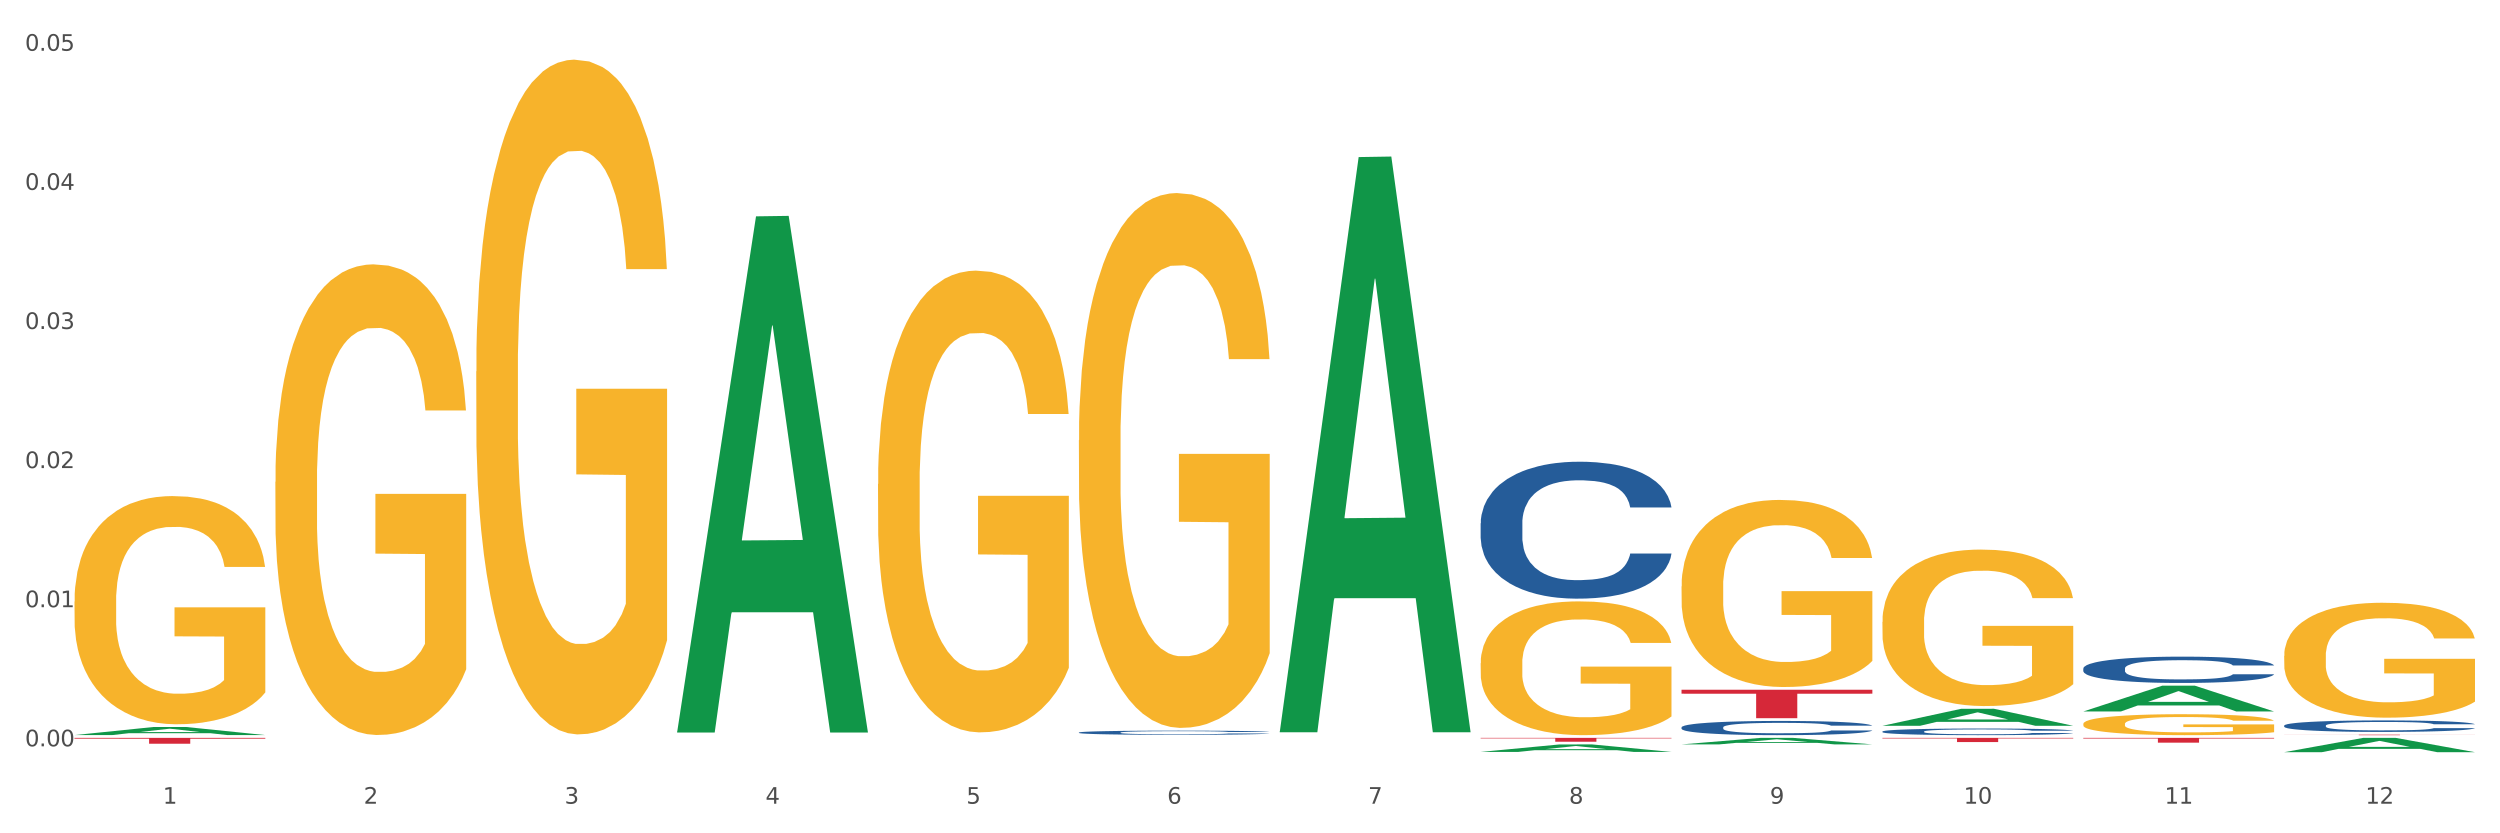 <?xml version="1.0" encoding="utf-8" standalone="no"?>
<!DOCTYPE svg PUBLIC "-//W3C//DTD SVG 1.1//EN"
  "http://www.w3.org/Graphics/SVG/1.1/DTD/svg11.dtd">
<svg xmlns:xlink="http://www.w3.org/1999/xlink" width="1080pt" height="360pt" viewBox="0 0 1080 360" xmlns="http://www.w3.org/2000/svg" version="1.1">
 <rect x="0" y="0" width="1080" height="360" fill="#333333" stroke="none"/>
 <defs>
  <style type="text/css">*{stroke-linejoin: round; stroke-linecap: butt}</style>
 </defs>
 <g id="figure_1">
  <g id="patch_1">
   <path d="M 0 360 
L 1080 360 
L 1080 0 
L 0 0 
z
" style="fill: #ffffff; stroke: #ffffff; stroke-linejoin: miter"/>
  </g>
  <g id="axes_1">
   <g id="matplotlib.axis_1">
    <g id="xtick_1">
     <g id="text_1">
      <!-- 1 -->
      <g style="fill: #4d4d4d" transform="translate(70.342 347.204) scale(0.096 -0.096)">
       <defs>
        <path id="DejaVuSans-31" d="M 794 531 
L 1825 531 
L 1825 4091 
L 703 3866 
L 703 4441 
L 1819 4666 
L 2450 4666 
L 2450 531 
L 3481 531 
L 3481 0 
L 794 0 
L 794 531 
z
" transform="scale(0.016)"/>
       </defs>
       <use xlink:href="#DejaVuSans-31"/>
      </g>
     </g>
    </g>
    <g id="xtick_2">
     <g id="text_2">
      <!-- 2 -->
      <g style="fill: #4d4d4d" transform="translate(157.122 347.204) scale(0.096 -0.096)">
       <defs>
        <path id="DejaVuSans-32" d="M 1228 531 
L 3431 531 
L 3431 0 
L 469 0 
L 469 531 
Q 828 903 1448 1529 
Q 2069 2156 2228 2338 
Q 2531 2678 2651 2914 
Q 2772 3150 2772 3378 
Q 2772 3750 2511 3984 
Q 2250 4219 1831 4219 
Q 1534 4219 1204 4116 
Q 875 4013 500 3803 
L 500 4441 
Q 881 4594 1212 4672 
Q 1544 4750 1819 4750 
Q 2544 4750 2975 4387 
Q 3406 4025 3406 3419 
Q 3406 3131 3298 2873 
Q 3191 2616 2906 2266 
Q 2828 2175 2409 1742 
Q 1991 1309 1228 531 
z
" transform="scale(0.016)"/>
       </defs>
       <use xlink:href="#DejaVuSans-32"/>
      </g>
     </g>
    </g>
    <g id="xtick_3">
     <g id="text_3">
      <!-- 3 -->
      <g style="fill: #4d4d4d" transform="translate(243.902 347.204) scale(0.096 -0.096)">
       <defs>
        <path id="DejaVuSans-33" d="M 2597 2516 
Q 3050 2419 3304 2112 
Q 3559 1806 3559 1356 
Q 3559 666 3084 287 
Q 2609 -91 1734 -91 
Q 1441 -91 1130 -33 
Q 819 25 488 141 
L 488 750 
Q 750 597 1062 519 
Q 1375 441 1716 441 
Q 2309 441 2620 675 
Q 2931 909 2931 1356 
Q 2931 1769 2642 2001 
Q 2353 2234 1838 2234 
L 1294 2234 
L 1294 2753 
L 1863 2753 
Q 2328 2753 2575 2939 
Q 2822 3125 2822 3475 
Q 2822 3834 2567 4026 
Q 2313 4219 1838 4219 
Q 1578 4219 1281 4162 
Q 984 4106 628 3988 
L 628 4550 
Q 988 4650 1302 4700 
Q 1616 4750 1894 4750 
Q 2613 4750 3031 4423 
Q 3450 4097 3450 3541 
Q 3450 3153 3228 2886 
Q 3006 2619 2597 2516 
z
" transform="scale(0.016)"/>
       </defs>
       <use xlink:href="#DejaVuSans-33"/>
      </g>
     </g>
    </g>
    <g id="xtick_4">
     <g id="text_4">
      <!-- 4 -->
      <g style="fill: #4d4d4d" transform="translate(330.683 347.204) scale(0.096 -0.096)">
       <defs>
        <path id="DejaVuSans-34" d="M 2419 4116 
L 825 1625 
L 2419 1625 
L 2419 4116 
z
M 2253 4666 
L 3047 4666 
L 3047 1625 
L 3713 1625 
L 3713 1100 
L 3047 1100 
L 3047 0 
L 2419 0 
L 2419 1100 
L 313 1100 
L 313 1709 
L 2253 4666 
z
" transform="scale(0.016)"/>
       </defs>
       <use xlink:href="#DejaVuSans-34"/>
      </g>
     </g>
    </g>
    <g id="xtick_5">
     <g id="text_5">
      <!-- 5 -->
      <g style="fill: #4d4d4d" transform="translate(417.463 347.204) scale(0.096 -0.096)">
       <defs>
        <path id="DejaVuSans-35" d="M 691 4666 
L 3169 4666 
L 3169 4134 
L 1269 4134 
L 1269 2991 
Q 1406 3038 1543 3061 
Q 1681 3084 1819 3084 
Q 2600 3084 3056 2656 
Q 3513 2228 3513 1497 
Q 3513 744 3044 326 
Q 2575 -91 1722 -91 
Q 1428 -91 1123 -41 
Q 819 9 494 109 
L 494 744 
Q 775 591 1075 516 
Q 1375 441 1709 441 
Q 2250 441 2565 725 
Q 2881 1009 2881 1497 
Q 2881 1984 2565 2268 
Q 2250 2553 1709 2553 
Q 1456 2553 1204 2497 
Q 953 2441 691 2322 
L 691 4666 
z
" transform="scale(0.016)"/>
       </defs>
       <use xlink:href="#DejaVuSans-35"/>
      </g>
     </g>
    </g>
    <g id="xtick_6">
     <g id="text_6">
      <!-- 6 -->
      <g style="fill: #4d4d4d" transform="translate(504.243 347.204) scale(0.096 -0.096)">
       <defs>
        <path id="DejaVuSans-36" d="M 2113 2584 
Q 1688 2584 1439 2293 
Q 1191 2003 1191 1497 
Q 1191 994 1439 701 
Q 1688 409 2113 409 
Q 2538 409 2786 701 
Q 3034 994 3034 1497 
Q 3034 2003 2786 2293 
Q 2538 2584 2113 2584 
z
M 3366 4563 
L 3366 3988 
Q 3128 4100 2886 4159 
Q 2644 4219 2406 4219 
Q 1781 4219 1451 3797 
Q 1122 3375 1075 2522 
Q 1259 2794 1537 2939 
Q 1816 3084 2150 3084 
Q 2853 3084 3261 2657 
Q 3669 2231 3669 1497 
Q 3669 778 3244 343 
Q 2819 -91 2113 -91 
Q 1303 -91 875 529 
Q 447 1150 447 2328 
Q 447 3434 972 4092 
Q 1497 4750 2381 4750 
Q 2619 4750 2861 4703 
Q 3103 4656 3366 4563 
z
" transform="scale(0.016)"/>
       </defs>
       <use xlink:href="#DejaVuSans-36"/>
      </g>
     </g>
    </g>
    <g id="xtick_7">
     <g id="text_7">
      <!-- 7 -->
      <g style="fill: #4d4d4d" transform="translate(591.024 347.204) scale(0.096 -0.096)">
       <defs>
        <path id="DejaVuSans-37" d="M 525 4666 
L 3525 4666 
L 3525 4397 
L 1831 0 
L 1172 0 
L 2766 4134 
L 525 4134 
L 525 4666 
z
" transform="scale(0.016)"/>
       </defs>
       <use xlink:href="#DejaVuSans-37"/>
      </g>
     </g>
    </g>
    <g id="xtick_8">
     <g id="text_8">
      <!-- 8 -->
      <g style="fill: #4d4d4d" transform="translate(677.804 347.204) scale(0.096 -0.096)">
       <defs>
        <path id="DejaVuSans-38" d="M 2034 2216 
Q 1584 2216 1326 1975 
Q 1069 1734 1069 1313 
Q 1069 891 1326 650 
Q 1584 409 2034 409 
Q 2484 409 2743 651 
Q 3003 894 3003 1313 
Q 3003 1734 2745 1975 
Q 2488 2216 2034 2216 
z
M 1403 2484 
Q 997 2584 770 2862 
Q 544 3141 544 3541 
Q 544 4100 942 4425 
Q 1341 4750 2034 4750 
Q 2731 4750 3128 4425 
Q 3525 4100 3525 3541 
Q 3525 3141 3298 2862 
Q 3072 2584 2669 2484 
Q 3125 2378 3379 2068 
Q 3634 1759 3634 1313 
Q 3634 634 3220 271 
Q 2806 -91 2034 -91 
Q 1263 -91 848 271 
Q 434 634 434 1313 
Q 434 1759 690 2068 
Q 947 2378 1403 2484 
z
M 1172 3481 
Q 1172 3119 1398 2916 
Q 1625 2713 2034 2713 
Q 2441 2713 2670 2916 
Q 2900 3119 2900 3481 
Q 2900 3844 2670 4047 
Q 2441 4250 2034 4250 
Q 1625 4250 1398 4047 
Q 1172 3844 1172 3481 
z
" transform="scale(0.016)"/>
       </defs>
       <use xlink:href="#DejaVuSans-38"/>
      </g>
     </g>
    </g>
    <g id="xtick_9">
     <g id="text_9">
      <!-- 9 -->
      <g style="fill: #4d4d4d" transform="translate(764.584 347.204) scale(0.096 -0.096)">
       <defs>
        <path id="DejaVuSans-39" d="M 703 97 
L 703 672 
Q 941 559 1184 500 
Q 1428 441 1663 441 
Q 2288 441 2617 861 
Q 2947 1281 2994 2138 
Q 2813 1869 2534 1725 
Q 2256 1581 1919 1581 
Q 1219 1581 811 2004 
Q 403 2428 403 3163 
Q 403 3881 828 4315 
Q 1253 4750 1959 4750 
Q 2769 4750 3195 4129 
Q 3622 3509 3622 2328 
Q 3622 1225 3098 567 
Q 2575 -91 1691 -91 
Q 1453 -91 1209 -44 
Q 966 3 703 97 
z
M 1959 2075 
Q 2384 2075 2632 2365 
Q 2881 2656 2881 3163 
Q 2881 3666 2632 3958 
Q 2384 4250 1959 4250 
Q 1534 4250 1286 3958 
Q 1038 3666 1038 3163 
Q 1038 2656 1286 2365 
Q 1534 2075 1959 2075 
z
" transform="scale(0.016)"/>
       </defs>
       <use xlink:href="#DejaVuSans-39"/>
      </g>
     </g>
    </g>
    <g id="xtick_10">
     <g id="text_10">
      <!-- 10 -->
      <g style="fill: #4d4d4d" transform="translate(848.311 347.204) scale(0.096 -0.096)">
       <defs>
        <path id="DejaVuSans-30" d="M 2034 4250 
Q 1547 4250 1301 3770 
Q 1056 3291 1056 2328 
Q 1056 1369 1301 889 
Q 1547 409 2034 409 
Q 2525 409 2770 889 
Q 3016 1369 3016 2328 
Q 3016 3291 2770 3770 
Q 2525 4250 2034 4250 
z
M 2034 4750 
Q 2819 4750 3233 4129 
Q 3647 3509 3647 2328 
Q 3647 1150 3233 529 
Q 2819 -91 2034 -91 
Q 1250 -91 836 529 
Q 422 1150 422 2328 
Q 422 3509 836 4129 
Q 1250 4750 2034 4750 
z
" transform="scale(0.016)"/>
       </defs>
       <use xlink:href="#DejaVuSans-31"/>
       <use xlink:href="#DejaVuSans-30" transform="translate(63.623 0)"/>
      </g>
     </g>
    </g>
    <g id="xtick_11">
     <g id="text_11">
      <!-- 11 -->
      <g style="fill: #4d4d4d" transform="translate(935.091 347.204) scale(0.096 -0.096)">
       <use xlink:href="#DejaVuSans-31"/>
       <use xlink:href="#DejaVuSans-31" transform="translate(63.623 0)"/>
      </g>
     </g>
    </g>
    <g id="xtick_12">
     <g id="text_12">
      <!-- 12 -->
      <g style="fill: #4d4d4d" transform="translate(1021.871 347.204) scale(0.096 -0.096)">
       <use xlink:href="#DejaVuSans-31"/>
       <use xlink:href="#DejaVuSans-32" transform="translate(63.623 0)"/>
      </g>
     </g>
    </g>
    <g id="xtick_13"/>
    <g id="xtick_14"/>
    <g id="xtick_15"/>
    <g id="xtick_16"/>
    <g id="xtick_17"/>
    <g id="xtick_18"/>
    <g id="xtick_19"/>
    <g id="xtick_20"/>
    <g id="xtick_21"/>
    <g id="xtick_22"/>
    <g id="xtick_23"/>
   </g>
   <g id="matplotlib.axis_2">
    <g id="ytick_1">
     <g id="text_13">
      <!-- 0.00 -->
      <g style="fill: #4d4d4d" transform="translate(10.8 322.412) scale(0.096 -0.096)">
       <defs>
        <path id="DejaVuSans-2e" d="M 684 794 
L 1344 794 
L 1344 0 
L 684 0 
L 684 794 
z
" transform="scale(0.016)"/>
       </defs>
       <use xlink:href="#DejaVuSans-30"/>
       <use xlink:href="#DejaVuSans-2e" transform="translate(63.623 0)"/>
       <use xlink:href="#DejaVuSans-30" transform="translate(95.41 0)"/>
       <use xlink:href="#DejaVuSans-30" transform="translate(159.033 0)"/>
      </g>
     </g>
    </g>
    <g id="ytick_2">
     <g id="text_14">
      <!-- 0.01 -->
      <g style="fill: #4d4d4d" transform="translate(10.8 262.315) scale(0.096 -0.096)">
       <use xlink:href="#DejaVuSans-30"/>
       <use xlink:href="#DejaVuSans-2e" transform="translate(63.623 0)"/>
       <use xlink:href="#DejaVuSans-30" transform="translate(95.41 0)"/>
       <use xlink:href="#DejaVuSans-31" transform="translate(159.033 0)"/>
      </g>
     </g>
    </g>
    <g id="ytick_3">
     <g id="text_15">
      <!-- 0.02 -->
      <g style="fill: #4d4d4d" transform="translate(10.8 202.218) scale(0.096 -0.096)">
       <use xlink:href="#DejaVuSans-30"/>
       <use xlink:href="#DejaVuSans-2e" transform="translate(63.623 0)"/>
       <use xlink:href="#DejaVuSans-30" transform="translate(95.41 0)"/>
       <use xlink:href="#DejaVuSans-32" transform="translate(159.033 0)"/>
      </g>
     </g>
    </g>
    <g id="ytick_4">
     <g id="text_16">
      <!-- 0.03 -->
      <g style="fill: #4d4d4d" transform="translate(10.8 142.121) scale(0.096 -0.096)">
       <use xlink:href="#DejaVuSans-30"/>
       <use xlink:href="#DejaVuSans-2e" transform="translate(63.623 0)"/>
       <use xlink:href="#DejaVuSans-30" transform="translate(95.41 0)"/>
       <use xlink:href="#DejaVuSans-33" transform="translate(159.033 0)"/>
      </g>
     </g>
    </g>
    <g id="ytick_5">
     <g id="text_17">
      <!-- 0.04 -->
      <g style="fill: #4d4d4d" transform="translate(10.8 82.024) scale(0.096 -0.096)">
       <use xlink:href="#DejaVuSans-30"/>
       <use xlink:href="#DejaVuSans-2e" transform="translate(63.623 0)"/>
       <use xlink:href="#DejaVuSans-30" transform="translate(95.41 0)"/>
       <use xlink:href="#DejaVuSans-34" transform="translate(159.033 0)"/>
      </g>
     </g>
    </g>
    <g id="ytick_6">
     <g id="text_18">
      <!-- 0.05 -->
      <g style="fill: #4d4d4d" transform="translate(10.8 21.927) scale(0.096 -0.096)">
       <use xlink:href="#DejaVuSans-30"/>
       <use xlink:href="#DejaVuSans-2e" transform="translate(63.623 0)"/>
       <use xlink:href="#DejaVuSans-30" transform="translate(95.41 0)"/>
       <use xlink:href="#DejaVuSans-35" transform="translate(159.033 0)"/>
      </g>
     </g>
    </g>
    <g id="ytick_7"/>
    <g id="ytick_8"/>
    <g id="ytick_9"/>
    <g id="ytick_10"/>
    <g id="ytick_11"/>
   </g>
   <g id="PolyCollection_1">
    <path d="M 32.175 317.551 
L 32.26 317.548 
L 66.256 314.066 
L 80.365 314.062 
L 114.616 317.558 
L 98.298 317.558 
L 90.904 316.744 
L 55.803 316.744 
L 55.548 316.757 
L 48.408 317.558 
L 32.175 317.558 
L 32.175 317.551 
L 60.222 316.258 
L 86.484 316.255 
L 73.481 314.807 
L 73.311 314.801 
L 73.141 314.811 
L 60.137 316.255 
L 60.222 316.258 
L 32.175 317.551 
z
" clip-path="url(#p7ea028e351)" style="fill: #109648"/>
    <path d="M 813.198 318.765 
L 895.639 318.765 
L 895.639 319.017 
L 863.21 319.019 
L 863.21 320.58 
L 845.432 320.58 
L 845.432 319.019 
L 813.198 319.017 
L 813.198 318.767 
L 813.198 318.765 
z
" clip-path="url(#p7ea028e351)" style="fill: #d62839"/>
    <path d="M 726.418 297.968 
L 808.859 297.968 
L 808.859 299.678 
L 776.429 299.689 
L 776.429 310.274 
L 758.652 310.274 
L 758.652 299.689 
L 726.418 299.678 
L 726.418 297.979 
L 726.418 297.968 
z
" clip-path="url(#p7ea028e351)" style="fill: #d62839"/>
    <path d="M 639.637 318.765 
L 722.079 318.765 
L 722.079 318.995 
L 689.649 318.997 
L 689.649 320.422 
L 671.872 320.422 
L 671.872 318.997 
L 639.637 318.995 
L 639.637 318.767 
L 639.637 318.765 
z
" clip-path="url(#p7ea028e351)" style="fill: #d62839"/>
    <path d="M 32.175 318.765 
L 114.616 318.765 
L 114.616 319.117 
L 82.187 319.119 
L 82.187 321.297 
L 64.409 321.297 
L 64.409 319.119 
L 32.175 319.117 
L 32.175 318.767 
L 32.175 318.765 
z
" clip-path="url(#p7ea028e351)" style="fill: #d62839"/>
    <path d="M 118.955 208.151 
L 119.053 207.966 
L 119.053 201.281 
L 119.247 195.524 
L 120.221 181.597 
L 121.681 170.084 
L 122.751 163.956 
L 123.822 158.942 
L 125.087 153.928 
L 126.645 148.729 
L 129.467 141.115 
L 131.219 137.216 
L 133.361 133.13 
L 137.254 127.188 
L 140.077 123.846 
L 142.997 121.06 
L 147.766 117.718 
L 150.881 116.232 
L 154.19 115.118 
L 158.181 114.375 
L 161.198 114.189 
L 167.817 114.746 
L 173.462 116.418 
L 176.187 117.718 
L 179.691 119.946 
L 181.541 121.431 
L 184.558 124.403 
L 187.673 128.302 
L 189.814 131.645 
L 193.026 137.958 
L 195.459 144.272 
L 197.698 152.071 
L 198.866 157.456 
L 199.742 162.47 
L 200.521 168.227 
L 201.299 177.326 
L 183.779 177.326 
L 183.098 170.827 
L 182.027 164.699 
L 180.47 158.756 
L 179.107 155.042 
L 176.771 150.4 
L 174.63 147.429 
L 172.391 145.201 
L 169.666 143.344 
L 167.525 142.415 
L 164.507 141.672 
L 158.57 141.858 
L 154.579 143.344 
L 151.854 145.201 
L 150.102 146.872 
L 148.545 148.729 
L 146.793 151.328 
L 144.749 155.228 
L 143.289 158.756 
L 141.829 163.213 
L 140.661 167.67 
L 139.59 172.869 
L 138.714 178.44 
L 138.033 184.197 
L 137.449 191.253 
L 136.962 202.952 
L 136.962 228.392 
L 137.157 234.149 
L 137.643 241.762 
L 138.227 247.519 
L 139.201 254.39 
L 140.077 259.032 
L 141.731 265.717 
L 143.581 271.288 
L 145.041 274.816 
L 146.501 277.787 
L 149.031 281.873 
L 151.854 285.215 
L 154.287 287.258 
L 157.597 289.115 
L 159.835 289.857 
L 161.782 290.229 
L 166.551 290.229 
L 169.958 289.672 
L 173.754 288.372 
L 176.674 286.701 
L 179.107 284.658 
L 181.833 281.315 
L 183.585 278.159 
L 183.585 239.348 
L 162.171 239.163 
L 162.171 213.351 
L 201.397 213.351 
L 201.397 289.115 
L 199.742 293.014 
L 197.893 296.543 
L 195.946 299.699 
L 193.026 303.599 
L 189.522 307.313 
L 186.407 309.913 
L 183.098 312.141 
L 179.205 314.184 
L 174.143 316.041 
L 171.029 316.783 
L 167.135 317.34 
L 162.561 317.526 
L 158.57 317.155 
L 154.677 316.226 
L 150.589 314.555 
L 146.598 312.141 
L 143.581 309.727 
L 140.563 306.756 
L 137.351 302.856 
L 134.821 299.142 
L 132.874 295.8 
L 130.733 291.529 
L 128.397 285.958 
L 126.645 280.944 
L 125.087 275.745 
L 123.433 269.06 
L 122.265 263.303 
L 121.097 256.061 
L 120.415 250.676 
L 119.637 242.319 
L 119.053 230.621 
L 118.955 208.151 
z
" clip-path="url(#p7ea028e351)" style="fill: #f7b32b"/>
    <path d="M 466.077 316.445 
L 466.174 316.444 
L 466.174 316.398 
L 466.466 316.335 
L 467.538 316.219 
L 468.903 316.132 
L 471.241 316.029 
L 472.508 315.987 
L 474.165 315.939 
L 477.576 315.861 
L 481.474 315.795 
L 484.202 315.759 
L 486.248 315.736 
L 490.829 315.694 
L 493.46 315.676 
L 496.188 315.661 
L 498.527 315.651 
L 502.425 315.64 
L 505.543 315.635 
L 509.149 315.633 
L 512.17 315.635 
L 516.165 315.641 
L 522.012 315.661 
L 524.253 315.673 
L 527.274 315.693 
L 530.393 315.719 
L 532.926 315.745 
L 535.85 315.783 
L 538.871 315.833 
L 541.794 315.896 
L 543.84 315.953 
L 545.497 316.015 
L 546.959 316.089 
L 548.031 316.17 
L 548.518 316.237 
L 530.685 316.237 
L 530.198 316.176 
L 529.223 316.11 
L 528.249 316.066 
L 527.177 316.029 
L 525.52 315.988 
L 524.058 315.962 
L 521.622 315.93 
L 519.381 315.911 
L 517.529 315.899 
L 515.288 315.889 
L 510.513 315.879 
L 507.102 315.879 
L 504.959 315.883 
L 502.327 315.891 
L 500.086 315.902 
L 497.455 315.922 
L 495.409 315.944 
L 493.362 315.972 
L 492.193 315.991 
L 490.439 316.028 
L 489.269 316.058 
L 487.71 316.109 
L 486.833 316.145 
L 485.274 316.239 
L 484.592 316.308 
L 484.3 316.356 
L 484.105 316.409 
L 484.105 316.667 
L 484.689 316.782 
L 485.177 316.832 
L 485.956 316.888 
L 487.418 316.961 
L 489.562 317.032 
L 491.803 317.083 
L 493.655 317.114 
L 495.409 317.137 
L 497.163 317.155 
L 499.307 317.172 
L 501.061 317.182 
L 503.692 317.192 
L 506.81 317.197 
L 509.246 317.197 
L 514.216 317.188 
L 516.457 317.18 
L 518.601 317.169 
L 520.94 317.15 
L 522.792 317.131 
L 523.864 317.116 
L 525.618 317.084 
L 526.982 317.051 
L 528.151 317.013 
L 528.931 316.98 
L 529.808 316.931 
L 530.49 316.875 
L 530.685 316.845 
L 548.518 316.845 
L 548.128 316.904 
L 547.446 316.962 
L 546.082 317.04 
L 545.01 317.084 
L 543.353 317.139 
L 541.599 317.185 
L 539.163 317.236 
L 536.922 317.274 
L 534.583 317.307 
L 532.049 317.337 
L 527.469 317.378 
L 525.813 317.39 
L 522.304 317.41 
L 519.576 317.421 
L 515.58 317.433 
L 511.488 317.439 
L 507.2 317.441 
L 503.399 317.438 
L 499.209 317.428 
L 496.578 317.418 
L 493.655 317.403 
L 490.244 317.38 
L 487.028 317.352 
L 484.007 317.319 
L 481.181 317.281 
L 478.55 317.238 
L 475.139 317.167 
L 472.606 317.098 
L 470.754 317.033 
L 469.487 316.979 
L 468.221 316.909 
L 467.538 316.862 
L 466.466 316.746 
L 466.077 316.639 
L 466.077 316.445 
z
" clip-path="url(#p7ea028e351)" style="fill: #255c99"/>
    <path d="M 639.637 226.042 
L 639.735 225.988 
L 639.735 224.475 
L 640.027 222.422 
L 641.099 218.64 
L 642.463 215.777 
L 644.802 212.427 
L 646.069 211.022 
L 647.726 209.455 
L 651.136 206.916 
L 655.034 204.754 
L 657.763 203.566 
L 659.809 202.809 
L 664.389 201.458 
L 667.02 200.864 
L 669.749 200.378 
L 672.088 200.054 
L 675.986 199.675 
L 679.104 199.513 
L 682.71 199.459 
L 685.73 199.513 
L 689.726 199.729 
L 695.573 200.378 
L 697.814 200.756 
L 700.835 201.404 
L 703.953 202.269 
L 706.487 203.133 
L 709.41 204.376 
L 712.431 205.997 
L 715.355 208.05 
L 717.401 209.941 
L 719.058 211.94 
L 720.519 214.372 
L 721.591 217.019 
L 722.079 219.235 
L 704.246 219.235 
L 703.758 217.235 
L 702.784 215.074 
L 701.809 213.615 
L 700.737 212.427 
L 699.081 211.076 
L 697.619 210.211 
L 695.183 209.185 
L 692.942 208.536 
L 691.09 208.158 
L 688.849 207.834 
L 684.074 207.51 
L 680.663 207.51 
L 678.519 207.618 
L 675.888 207.888 
L 673.647 208.266 
L 671.016 208.915 
L 668.969 209.617 
L 666.923 210.536 
L 665.754 211.184 
L 663.999 212.373 
L 662.83 213.345 
L 661.271 215.02 
L 660.394 216.209 
L 658.835 219.289 
L 658.153 221.558 
L 657.86 223.125 
L 657.665 224.854 
L 657.665 233.282 
L 658.25 237.065 
L 658.737 238.686 
L 659.517 240.523 
L 660.979 242.9 
L 663.122 245.223 
L 665.364 246.898 
L 667.215 247.925 
L 668.969 248.681 
L 670.723 249.276 
L 672.867 249.816 
L 674.621 250.14 
L 677.252 250.464 
L 680.371 250.626 
L 682.807 250.626 
L 687.777 250.356 
L 690.018 250.086 
L 692.162 249.708 
L 694.501 249.113 
L 696.352 248.465 
L 697.424 247.979 
L 699.178 246.952 
L 700.543 245.872 
L 701.712 244.629 
L 702.492 243.548 
L 703.369 241.927 
L 704.051 240.09 
L 704.246 239.118 
L 722.079 239.118 
L 721.689 241.063 
L 721.007 242.954 
L 719.642 245.493 
L 718.571 246.952 
L 716.914 248.735 
L 715.16 250.248 
L 712.724 251.923 
L 710.482 253.166 
L 708.144 254.246 
L 705.61 255.219 
L 701.03 256.57 
L 699.373 256.948 
L 695.865 257.596 
L 693.136 257.974 
L 689.141 258.353 
L 685.048 258.569 
L 680.761 258.623 
L 676.96 258.515 
L 672.77 258.191 
L 670.139 257.866 
L 667.215 257.38 
L 663.805 256.624 
L 660.589 255.705 
L 657.568 254.625 
L 654.742 253.382 
L 652.111 251.977 
L 648.7 249.654 
L 646.166 247.384 
L 644.315 245.277 
L 643.048 243.494 
L 641.781 241.225 
L 641.099 239.658 
L 640.027 235.876 
L 639.637 232.364 
L 639.637 226.042 
z
" clip-path="url(#p7ea028e351)" style="fill: #255c99"/>
    <path d="M 726.418 314.208 
L 726.515 314.202 
L 726.515 314.045 
L 726.807 313.832 
L 727.879 313.439 
L 729.244 313.141 
L 731.582 312.793 
L 732.849 312.647 
L 734.506 312.485 
L 737.917 312.221 
L 741.815 311.996 
L 744.543 311.873 
L 746.589 311.794 
L 751.17 311.654 
L 753.801 311.592 
L 756.529 311.541 
L 758.868 311.508 
L 762.766 311.469 
L 765.884 311.452 
L 769.49 311.446 
L 772.511 311.452 
L 776.506 311.474 
L 782.353 311.541 
L 784.594 311.581 
L 787.615 311.648 
L 790.734 311.738 
L 793.267 311.828 
L 796.191 311.957 
L 799.212 312.125 
L 802.135 312.339 
L 804.181 312.535 
L 805.838 312.743 
L 807.3 312.995 
L 808.372 313.27 
L 808.859 313.501 
L 791.026 313.501 
L 790.539 313.293 
L 789.564 313.068 
L 788.59 312.917 
L 787.518 312.793 
L 785.861 312.653 
L 784.399 312.563 
L 781.963 312.457 
L 779.722 312.389 
L 777.87 312.35 
L 775.629 312.316 
L 770.854 312.282 
L 767.443 312.282 
L 765.3 312.294 
L 762.668 312.322 
L 760.427 312.361 
L 757.796 312.428 
L 755.75 312.501 
L 753.703 312.597 
L 752.534 312.664 
L 750.78 312.788 
L 749.61 312.889 
L 748.051 313.063 
L 747.174 313.186 
L 745.615 313.506 
L 744.933 313.742 
L 744.641 313.905 
L 744.446 314.084 
L 744.446 314.96 
L 745.03 315.353 
L 745.518 315.522 
L 746.297 315.712 
L 747.759 315.959 
L 749.903 316.201 
L 752.144 316.375 
L 753.996 316.481 
L 755.75 316.56 
L 757.504 316.622 
L 759.648 316.678 
L 761.402 316.712 
L 764.033 316.745 
L 767.151 316.762 
L 769.587 316.762 
L 774.557 316.734 
L 776.798 316.706 
L 778.942 316.667 
L 781.281 316.605 
L 783.133 316.538 
L 784.205 316.487 
L 785.959 316.38 
L 787.323 316.268 
L 788.492 316.139 
L 789.272 316.027 
L 790.149 315.858 
L 790.831 315.668 
L 791.026 315.566 
L 808.859 315.566 
L 808.469 315.769 
L 807.787 315.965 
L 806.423 316.229 
L 805.351 316.38 
L 803.694 316.566 
L 801.94 316.723 
L 799.504 316.897 
L 797.263 317.026 
L 794.924 317.138 
L 792.39 317.239 
L 787.81 317.38 
L 786.154 317.419 
L 782.645 317.486 
L 779.917 317.526 
L 775.921 317.565 
L 771.829 317.587 
L 767.541 317.593 
L 763.74 317.582 
L 759.55 317.548 
L 756.919 317.514 
L 753.996 317.464 
L 750.585 317.385 
L 747.369 317.29 
L 744.348 317.178 
L 741.522 317.048 
L 738.891 316.903 
L 735.48 316.661 
L 732.947 316.425 
L 731.095 316.206 
L 729.828 316.021 
L 728.562 315.785 
L 727.879 315.623 
L 726.807 315.23 
L 726.418 314.865 
L 726.418 314.208 
z
" clip-path="url(#p7ea028e351)" style="fill: #255c99"/>
    <path d="M 813.198 316.012 
L 813.295 316.01 
L 813.295 315.936 
L 813.588 315.837 
L 814.66 315.653 
L 816.024 315.514 
L 818.363 315.352 
L 819.63 315.284 
L 821.286 315.208 
L 824.697 315.084 
L 828.595 314.98 
L 831.323 314.922 
L 833.37 314.885 
L 837.95 314.82 
L 840.581 314.791 
L 843.31 314.767 
L 845.648 314.751 
L 849.546 314.733 
L 852.665 314.725 
L 856.27 314.723 
L 859.291 314.725 
L 863.286 314.736 
L 869.133 314.767 
L 871.375 314.786 
L 874.396 314.817 
L 877.514 314.859 
L 880.048 314.901 
L 882.971 314.961 
L 885.992 315.04 
L 888.915 315.139 
L 890.962 315.231 
L 892.618 315.328 
L 894.08 315.446 
L 895.152 315.575 
L 895.639 315.682 
L 877.806 315.682 
L 877.319 315.585 
L 876.345 315.48 
L 875.37 315.409 
L 874.298 315.352 
L 872.642 315.286 
L 871.18 315.244 
L 868.744 315.194 
L 866.502 315.163 
L 864.651 315.145 
L 862.409 315.129 
L 857.634 315.113 
L 854.224 315.113 
L 852.08 315.118 
L 849.449 315.132 
L 847.207 315.15 
L 844.576 315.181 
L 842.53 315.215 
L 840.484 315.26 
L 839.314 315.291 
L 837.56 315.349 
L 836.391 315.396 
L 834.832 315.478 
L 833.955 315.535 
L 832.395 315.685 
L 831.713 315.795 
L 831.421 315.871 
L 831.226 315.955 
L 831.226 316.364 
L 831.811 316.547 
L 832.298 316.626 
L 833.077 316.715 
L 834.539 316.83 
L 836.683 316.943 
L 838.924 317.024 
L 840.776 317.074 
L 842.53 317.111 
L 844.284 317.14 
L 846.428 317.166 
L 848.182 317.181 
L 850.813 317.197 
L 853.931 317.205 
L 856.368 317.205 
L 861.338 317.192 
L 863.579 317.179 
L 865.723 317.16 
L 868.061 317.132 
L 869.913 317.1 
L 870.985 317.077 
L 872.739 317.027 
L 874.103 316.974 
L 875.273 316.914 
L 876.052 316.862 
L 876.929 316.783 
L 877.611 316.694 
L 877.806 316.647 
L 895.639 316.647 
L 895.25 316.741 
L 894.567 316.833 
L 893.203 316.956 
L 892.131 317.027 
L 890.475 317.113 
L 888.72 317.187 
L 886.284 317.268 
L 884.043 317.328 
L 881.704 317.381 
L 879.171 317.428 
L 874.59 317.493 
L 872.934 317.512 
L 869.426 317.543 
L 866.697 317.562 
L 862.702 317.58 
L 858.609 317.59 
L 854.321 317.593 
L 850.521 317.588 
L 846.33 317.572 
L 843.699 317.556 
L 840.776 317.533 
L 837.365 317.496 
L 834.149 317.451 
L 831.129 317.399 
L 828.303 317.339 
L 825.671 317.271 
L 822.261 317.158 
L 819.727 317.048 
L 817.876 316.946 
L 816.609 316.859 
L 815.342 316.749 
L 814.66 316.673 
L 813.588 316.489 
L 813.198 316.319 
L 813.198 316.012 
z
" clip-path="url(#p7ea028e351)" style="fill: #255c99"/>
    <path d="M 899.978 288.776 
L 900.076 288.766 
L 900.076 288.475 
L 900.368 288.08 
L 901.44 287.353 
L 902.804 286.803 
L 905.143 286.159 
L 906.41 285.889 
L 908.067 285.588 
L 911.477 285.099 
L 915.375 284.684 
L 918.104 284.456 
L 920.15 284.31 
L 924.73 284.05 
L 927.361 283.936 
L 930.09 283.843 
L 932.429 283.78 
L 936.327 283.708 
L 939.445 283.677 
L 943.051 283.666 
L 946.071 283.677 
L 950.067 283.718 
L 955.914 283.843 
L 958.155 283.915 
L 961.176 284.04 
L 964.294 284.206 
L 966.828 284.372 
L 969.751 284.611 
L 972.772 284.923 
L 975.696 285.318 
L 977.742 285.681 
L 979.399 286.065 
L 980.86 286.533 
L 981.932 287.042 
L 982.42 287.468 
L 964.587 287.468 
L 964.099 287.083 
L 963.125 286.668 
L 962.15 286.387 
L 961.078 286.159 
L 959.422 285.899 
L 957.96 285.733 
L 955.524 285.536 
L 953.283 285.411 
L 951.431 285.338 
L 949.19 285.276 
L 944.415 285.214 
L 941.004 285.214 
L 938.86 285.235 
L 936.229 285.286 
L 933.988 285.359 
L 931.357 285.484 
L 929.31 285.619 
L 927.264 285.795 
L 926.095 285.92 
L 924.34 286.149 
L 923.171 286.335 
L 921.612 286.657 
L 920.735 286.886 
L 919.176 287.478 
L 918.494 287.914 
L 918.201 288.215 
L 918.006 288.548 
L 918.006 290.168 
L 918.591 290.895 
L 919.078 291.207 
L 919.858 291.56 
L 921.32 292.017 
L 923.463 292.463 
L 925.705 292.785 
L 927.556 292.983 
L 929.31 293.128 
L 931.064 293.242 
L 933.208 293.346 
L 934.962 293.409 
L 937.593 293.471 
L 940.712 293.502 
L 943.148 293.502 
L 948.118 293.45 
L 950.359 293.398 
L 952.503 293.325 
L 954.842 293.211 
L 956.693 293.087 
L 957.765 292.993 
L 959.519 292.796 
L 960.884 292.588 
L 962.053 292.349 
L 962.833 292.141 
L 963.71 291.83 
L 964.392 291.477 
L 964.587 291.29 
L 982.42 291.29 
L 982.03 291.664 
L 981.348 292.027 
L 979.983 292.515 
L 978.912 292.796 
L 977.255 293.138 
L 975.501 293.429 
L 973.065 293.751 
L 970.823 293.99 
L 968.485 294.198 
L 965.951 294.385 
L 961.371 294.644 
L 959.714 294.717 
L 956.206 294.842 
L 953.477 294.915 
L 949.482 294.987 
L 945.389 295.029 
L 941.102 295.039 
L 937.301 295.018 
L 933.111 294.956 
L 930.48 294.894 
L 927.556 294.8 
L 924.146 294.655 
L 920.93 294.478 
L 917.909 294.271 
L 915.083 294.032 
L 912.452 293.762 
L 909.041 293.315 
L 906.507 292.879 
L 904.656 292.474 
L 903.389 292.131 
L 902.122 291.695 
L 901.44 291.394 
L 900.368 290.667 
L 899.978 289.991 
L 899.978 288.776 
z
" clip-path="url(#p7ea028e351)" style="fill: #255c99"/>
    <path d="M 986.759 313.451 
L 986.856 313.447 
L 986.856 313.319 
L 987.148 313.147 
L 988.22 312.829 
L 989.585 312.588 
L 991.923 312.306 
L 993.19 312.188 
L 994.847 312.056 
L 998.258 311.843 
L 1002.156 311.661 
L 1004.884 311.561 
L 1006.93 311.497 
L 1011.511 311.384 
L 1014.142 311.334 
L 1016.87 311.293 
L 1019.209 311.265 
L 1023.107 311.234 
L 1026.225 311.22 
L 1029.831 311.215 
L 1032.852 311.22 
L 1036.847 311.238 
L 1042.694 311.293 
L 1044.935 311.325 
L 1047.956 311.379 
L 1051.075 311.452 
L 1053.608 311.524 
L 1056.532 311.629 
L 1059.553 311.765 
L 1062.476 311.938 
L 1064.522 312.097 
L 1066.179 312.265 
L 1067.641 312.47 
L 1068.713 312.692 
L 1069.2 312.879 
L 1051.367 312.879 
L 1050.88 312.711 
L 1049.905 312.529 
L 1048.931 312.406 
L 1047.859 312.306 
L 1046.202 312.192 
L 1044.74 312.12 
L 1042.304 312.033 
L 1040.063 311.979 
L 1038.211 311.947 
L 1035.97 311.92 
L 1031.195 311.893 
L 1027.784 311.893 
L 1025.641 311.902 
L 1023.009 311.924 
L 1020.768 311.956 
L 1018.137 312.011 
L 1016.091 312.07 
L 1014.044 312.147 
L 1012.875 312.202 
L 1011.121 312.302 
L 1009.951 312.383 
L 1008.392 312.524 
L 1007.515 312.624 
L 1005.956 312.883 
L 1005.274 313.074 
L 1004.982 313.206 
L 1004.787 313.351 
L 1004.787 314.06 
L 1005.371 314.378 
L 1005.859 314.515 
L 1006.638 314.669 
L 1008.1 314.869 
L 1010.244 315.064 
L 1012.485 315.205 
L 1014.337 315.292 
L 1016.091 315.355 
L 1017.845 315.405 
L 1019.989 315.451 
L 1021.743 315.478 
L 1024.374 315.505 
L 1027.492 315.519 
L 1029.928 315.519 
L 1034.898 315.496 
L 1037.139 315.473 
L 1039.283 315.442 
L 1041.622 315.392 
L 1043.474 315.337 
L 1044.546 315.296 
L 1046.3 315.21 
L 1047.664 315.119 
L 1048.833 315.014 
L 1049.613 314.924 
L 1050.49 314.787 
L 1051.172 314.633 
L 1051.367 314.551 
L 1069.2 314.551 
L 1068.81 314.715 
L 1068.128 314.874 
L 1066.764 315.087 
L 1065.692 315.21 
L 1064.035 315.36 
L 1062.281 315.487 
L 1059.845 315.628 
L 1057.604 315.732 
L 1055.265 315.823 
L 1052.731 315.905 
L 1048.151 316.019 
L 1046.495 316.051 
L 1042.986 316.105 
L 1040.258 316.137 
L 1036.262 316.169 
L 1032.17 316.187 
L 1027.882 316.191 
L 1024.081 316.182 
L 1019.891 316.155 
L 1017.26 316.128 
L 1014.337 316.087 
L 1010.926 316.023 
L 1007.71 315.946 
L 1004.689 315.855 
L 1001.863 315.751 
L 999.232 315.633 
L 995.821 315.437 
L 993.288 315.246 
L 991.436 315.069 
L 990.169 314.919 
L 988.903 314.728 
L 988.22 314.596 
L 987.148 314.278 
L 986.759 313.983 
L 986.759 313.451 
z
" clip-path="url(#p7ea028e351)" style="fill: #255c99"/>
    <path d="M 986.759 283.331 
L 986.856 283.286 
L 986.856 281.653 
L 987.051 280.248 
L 988.024 276.846 
L 989.484 274.034 
L 990.555 272.538 
L 991.625 271.313 
L 992.891 270.089 
L 994.448 268.819 
L 997.271 266.96 
L 999.023 266.007 
L 1001.164 265.009 
L 1005.057 263.558 
L 1007.88 262.742 
L 1010.8 262.062 
L 1015.569 261.245 
L 1018.684 260.882 
L 1021.993 260.61 
L 1025.984 260.429 
L 1029.001 260.384 
L 1035.62 260.52 
L 1041.265 260.928 
L 1043.991 261.245 
L 1047.495 261.789 
L 1049.344 262.152 
L 1052.361 262.878 
L 1055.476 263.83 
L 1057.617 264.647 
L 1060.829 266.189 
L 1063.263 267.731 
L 1065.501 269.635 
L 1066.669 270.95 
L 1067.545 272.175 
L 1068.324 273.581 
L 1069.103 275.803 
L 1051.583 275.803 
L 1050.901 274.216 
L 1049.831 272.719 
L 1048.273 271.268 
L 1046.911 270.361 
L 1044.575 269.227 
L 1042.433 268.502 
L 1040.195 267.957 
L 1037.469 267.504 
L 1035.328 267.277 
L 1032.311 267.096 
L 1026.373 267.141 
L 1022.383 267.504 
L 1019.657 267.957 
L 1017.905 268.365 
L 1016.348 268.819 
L 1014.596 269.454 
L 1012.552 270.406 
L 1011.092 271.268 
L 1009.632 272.356 
L 1008.464 273.445 
L 1007.393 274.715 
L 1006.517 276.075 
L 1005.836 277.481 
L 1005.252 279.204 
L 1004.765 282.062 
L 1004.765 288.275 
L 1004.96 289.681 
L 1005.447 291.54 
L 1006.031 292.946 
L 1007.004 294.624 
L 1007.88 295.758 
L 1009.535 297.39 
L 1011.384 298.751 
L 1012.844 299.613 
L 1014.304 300.338 
L 1016.835 301.336 
L 1019.657 302.152 
L 1022.091 302.651 
L 1025.4 303.105 
L 1027.639 303.286 
L 1029.585 303.377 
L 1034.355 303.377 
L 1037.761 303.241 
L 1041.557 302.923 
L 1044.477 302.515 
L 1046.911 302.016 
L 1049.636 301.2 
L 1051.388 300.429 
L 1051.388 290.95 
L 1029.975 290.905 
L 1029.975 284.601 
L 1069.2 284.601 
L 1069.2 303.105 
L 1067.545 304.057 
L 1065.696 304.919 
L 1063.749 305.69 
L 1060.829 306.642 
L 1057.325 307.549 
L 1054.211 308.184 
L 1050.901 308.728 
L 1047.008 309.227 
L 1041.947 309.681 
L 1038.832 309.862 
L 1034.939 309.998 
L 1030.364 310.043 
L 1026.373 309.953 
L 1022.48 309.726 
L 1018.392 309.318 
L 1014.401 308.728 
L 1011.384 308.139 
L 1008.367 307.413 
L 1005.155 306.461 
L 1002.624 305.554 
L 1000.677 304.737 
L 998.536 303.694 
L 996.2 302.334 
L 994.448 301.109 
L 992.891 299.839 
L 991.236 298.207 
L 990.068 296.801 
L 988.9 295.032 
L 988.219 293.717 
L 987.44 291.676 
L 986.856 288.819 
L 986.759 283.331 
z
" clip-path="url(#p7ea028e351)" style="fill: #f7b32b"/>
    <path d="M 899.978 312.723 
L 900.076 312.715 
L 900.076 312.417 
L 900.27 312.161 
L 901.244 311.541 
L 902.704 311.028 
L 903.774 310.755 
L 904.845 310.532 
L 906.11 310.309 
L 907.668 310.077 
L 910.49 309.738 
L 912.242 309.564 
L 914.384 309.382 
L 918.277 309.118 
L 921.1 308.969 
L 924.02 308.845 
L 928.789 308.696 
L 931.904 308.63 
L 935.213 308.58 
L 939.204 308.547 
L 942.221 308.539 
L 948.84 308.564 
L 954.485 308.638 
L 957.21 308.696 
L 960.714 308.795 
L 962.564 308.862 
L 965.581 308.994 
L 968.696 309.167 
L 970.837 309.316 
L 974.049 309.597 
L 976.482 309.879 
L 978.721 310.226 
L 979.889 310.466 
L 980.765 310.689 
L 981.544 310.945 
L 982.322 311.35 
L 964.802 311.35 
L 964.121 311.061 
L 963.05 310.788 
L 961.493 310.523 
L 960.13 310.358 
L 957.794 310.151 
L 955.653 310.019 
L 953.414 309.92 
L 950.689 309.837 
L 948.548 309.796 
L 945.53 309.763 
L 939.593 309.771 
L 935.602 309.837 
L 932.877 309.92 
L 931.125 309.994 
L 929.568 310.077 
L 927.816 310.193 
L 925.772 310.366 
L 924.312 310.523 
L 922.852 310.722 
L 921.684 310.92 
L 920.613 311.152 
L 919.737 311.4 
L 919.056 311.656 
L 918.472 311.97 
L 917.985 312.491 
L 917.985 313.624 
L 918.18 313.88 
L 918.666 314.219 
L 919.25 314.476 
L 920.224 314.782 
L 921.1 314.988 
L 922.754 315.286 
L 924.604 315.534 
L 926.064 315.691 
L 927.524 315.824 
L 930.054 316.005 
L 932.877 316.154 
L 935.31 316.245 
L 938.62 316.328 
L 940.858 316.361 
L 942.805 316.378 
L 947.574 316.378 
L 950.981 316.353 
L 954.777 316.295 
L 957.697 316.22 
L 960.13 316.129 
L 962.856 315.981 
L 964.608 315.84 
L 964.608 314.112 
L 943.194 314.104 
L 943.194 312.954 
L 982.42 312.954 
L 982.42 316.328 
L 980.765 316.502 
L 978.916 316.659 
L 976.969 316.799 
L 974.049 316.973 
L 970.545 317.138 
L 967.43 317.254 
L 964.121 317.353 
L 960.228 317.444 
L 955.166 317.527 
L 952.052 317.56 
L 948.158 317.585 
L 943.584 317.593 
L 939.593 317.576 
L 935.7 317.535 
L 931.612 317.461 
L 927.621 317.353 
L 924.604 317.246 
L 921.586 317.113 
L 918.374 316.94 
L 915.844 316.774 
L 913.897 316.626 
L 911.756 316.435 
L 909.42 316.187 
L 907.668 315.964 
L 906.11 315.733 
L 904.456 315.435 
L 903.288 315.179 
L 902.12 314.856 
L 901.438 314.616 
L 900.66 314.244 
L 900.076 313.723 
L 899.978 312.723 
z
" clip-path="url(#p7ea028e351)" style="fill: #f7b32b"/>
    <path d="M 813.198 268.651 
L 813.295 268.589 
L 813.295 266.366 
L 813.49 264.453 
L 814.463 259.822 
L 815.923 255.994 
L 816.994 253.957 
L 818.065 252.29 
L 819.33 250.623 
L 820.887 248.894 
L 823.71 246.363 
L 825.462 245.067 
L 827.603 243.708 
L 831.497 241.733 
L 834.319 240.622 
L 837.239 239.695 
L 842.009 238.584 
L 845.123 238.09 
L 848.433 237.72 
L 852.423 237.473 
L 855.441 237.411 
L 862.059 237.596 
L 867.705 238.152 
L 870.43 238.584 
L 873.934 239.325 
L 875.783 239.819 
L 878.801 240.807 
L 881.915 242.103 
L 884.057 243.215 
L 887.269 245.314 
L 889.702 247.413 
L 891.941 250.006 
L 893.109 251.796 
L 893.985 253.463 
L 894.763 255.377 
L 895.542 258.402 
L 878.022 258.402 
L 877.341 256.241 
L 876.27 254.204 
L 874.713 252.228 
L 873.35 250.994 
L 871.014 249.45 
L 868.873 248.462 
L 866.634 247.721 
L 863.909 247.104 
L 861.767 246.795 
L 858.75 246.548 
L 852.813 246.61 
L 848.822 247.104 
L 846.097 247.721 
L 844.345 248.277 
L 842.787 248.894 
L 841.035 249.759 
L 838.991 251.055 
L 837.531 252.228 
L 836.071 253.71 
L 834.903 255.192 
L 833.833 256.92 
L 832.957 258.773 
L 832.275 260.686 
L 831.691 263.033 
L 831.205 266.922 
L 831.205 275.38 
L 831.399 277.294 
L 831.886 279.825 
L 832.47 281.739 
L 833.443 284.024 
L 834.319 285.567 
L 835.974 287.79 
L 837.823 289.642 
L 839.283 290.815 
L 840.743 291.803 
L 843.274 293.161 
L 846.097 294.272 
L 848.53 294.951 
L 851.839 295.569 
L 854.078 295.816 
L 856.025 295.939 
L 860.794 295.939 
L 864.201 295.754 
L 867.997 295.322 
L 870.917 294.766 
L 873.35 294.087 
L 876.075 292.976 
L 877.827 291.926 
L 877.827 279.023 
L 856.414 278.961 
L 856.414 270.379 
L 895.639 270.379 
L 895.639 295.569 
L 893.985 296.865 
L 892.135 298.038 
L 890.189 299.088 
L 887.269 300.384 
L 883.765 301.619 
L 880.65 302.483 
L 877.341 303.224 
L 873.447 303.903 
L 868.386 304.521 
L 865.271 304.768 
L 861.378 304.953 
L 856.803 305.015 
L 852.813 304.891 
L 848.919 304.582 
L 844.831 304.027 
L 840.841 303.224 
L 837.823 302.422 
L 834.806 301.434 
L 831.594 300.137 
L 829.063 298.902 
L 827.117 297.791 
L 824.975 296.371 
L 822.639 294.519 
L 820.887 292.852 
L 819.33 291.123 
L 817.675 288.901 
L 816.507 286.987 
L 815.339 284.579 
L 814.658 282.789 
L 813.879 280.011 
L 813.295 276.121 
L 813.198 268.651 
z
" clip-path="url(#p7ea028e351)" style="fill: #f7b32b"/>
    <path d="M 726.418 253.316 
L 726.515 253.242 
L 726.515 250.585 
L 726.71 248.296 
L 727.683 242.76 
L 729.143 238.183 
L 730.214 235.747 
L 731.284 233.754 
L 732.55 231.761 
L 734.107 229.694 
L 736.93 226.667 
L 738.682 225.117 
L 740.823 223.493 
L 744.716 221.131 
L 747.539 219.802 
L 750.459 218.695 
L 755.228 217.366 
L 758.343 216.775 
L 761.652 216.332 
L 765.643 216.037 
L 768.66 215.963 
L 775.279 216.185 
L 780.924 216.849 
L 783.65 217.366 
L 787.154 218.252 
L 789.003 218.842 
L 792.02 220.023 
L 795.135 221.574 
L 797.276 222.902 
L 800.488 225.412 
L 802.922 227.922 
L 805.16 231.023 
L 806.328 233.163 
L 807.204 235.156 
L 807.983 237.445 
L 808.762 241.062 
L 791.242 241.062 
L 790.56 238.478 
L 789.49 236.042 
L 787.932 233.68 
L 786.57 232.204 
L 784.234 230.358 
L 782.092 229.177 
L 779.854 228.291 
L 777.128 227.553 
L 774.987 227.184 
L 771.97 226.889 
L 766.032 226.962 
L 762.042 227.553 
L 759.316 228.291 
L 757.564 228.956 
L 756.007 229.694 
L 754.255 230.727 
L 752.211 232.277 
L 750.751 233.68 
L 749.291 235.452 
L 748.123 237.223 
L 747.052 239.29 
L 746.176 241.505 
L 745.495 243.793 
L 744.911 246.598 
L 744.424 251.249 
L 744.424 261.362 
L 744.619 263.651 
L 745.106 266.677 
L 745.69 268.966 
L 746.663 271.697 
L 747.539 273.543 
L 749.194 276.2 
L 751.043 278.415 
L 752.503 279.817 
L 753.963 280.998 
L 756.494 282.622 
L 759.316 283.951 
L 761.75 284.763 
L 765.059 285.501 
L 767.298 285.797 
L 769.244 285.944 
L 774.014 285.944 
L 777.42 285.723 
L 781.216 285.206 
L 784.136 284.542 
L 786.57 283.73 
L 789.295 282.401 
L 791.047 281.146 
L 791.047 265.718 
L 769.634 265.644 
L 769.634 255.383 
L 808.859 255.383 
L 808.859 285.501 
L 807.204 287.052 
L 805.355 288.454 
L 803.408 289.709 
L 800.488 291.259 
L 796.984 292.736 
L 793.87 293.769 
L 790.56 294.655 
L 786.667 295.467 
L 781.606 296.205 
L 778.491 296.5 
L 774.598 296.722 
L 770.023 296.796 
L 766.032 296.648 
L 762.139 296.279 
L 758.051 295.615 
L 754.06 294.655 
L 751.043 293.695 
L 748.026 292.514 
L 744.814 290.964 
L 742.283 289.488 
L 740.336 288.159 
L 738.195 286.461 
L 735.859 284.246 
L 734.107 282.253 
L 732.55 280.186 
L 730.895 277.529 
L 729.727 275.24 
L 728.559 272.361 
L 727.878 270.221 
L 727.099 266.899 
L 726.515 262.248 
L 726.418 253.316 
z
" clip-path="url(#p7ea028e351)" style="fill: #f7b32b"/>
    <path d="M 639.637 286.503 
L 639.735 286.451 
L 639.735 284.55 
L 639.929 282.914 
L 640.903 278.955 
L 642.363 275.683 
L 643.433 273.941 
L 644.504 272.516 
L 645.769 271.091 
L 647.327 269.613 
L 650.149 267.448 
L 651.901 266.34 
L 654.043 265.179 
L 657.936 263.49 
L 660.759 262.54 
L 663.679 261.748 
L 668.448 260.798 
L 671.563 260.375 
L 674.872 260.059 
L 678.863 259.848 
L 681.88 259.795 
L 688.499 259.953 
L 694.144 260.428 
L 696.869 260.798 
L 700.373 261.431 
L 702.223 261.853 
L 705.24 262.698 
L 708.355 263.806 
L 710.496 264.757 
L 713.708 266.551 
L 716.141 268.346 
L 718.38 270.563 
L 719.548 272.093 
L 720.424 273.519 
L 721.203 275.155 
L 721.981 277.741 
L 704.461 277.741 
L 703.78 275.894 
L 702.709 274.152 
L 701.152 272.463 
L 699.789 271.407 
L 697.453 270.088 
L 695.312 269.243 
L 693.073 268.61 
L 690.348 268.082 
L 688.207 267.818 
L 685.189 267.607 
L 679.252 267.66 
L 675.261 268.082 
L 672.536 268.61 
L 670.784 269.085 
L 669.227 269.613 
L 667.475 270.352 
L 665.431 271.46 
L 663.971 272.463 
L 662.511 273.73 
L 661.343 274.997 
L 660.272 276.474 
L 659.396 278.058 
L 658.715 279.694 
L 658.131 281.7 
L 657.644 285.025 
L 657.644 292.257 
L 657.839 293.893 
L 658.325 296.057 
L 658.909 297.694 
L 659.883 299.647 
L 660.759 300.966 
L 662.413 302.866 
L 664.263 304.45 
L 665.723 305.453 
L 667.183 306.297 
L 669.713 307.459 
L 672.536 308.409 
L 674.969 308.989 
L 678.279 309.517 
L 680.517 309.728 
L 682.464 309.834 
L 687.233 309.834 
L 690.64 309.675 
L 694.436 309.306 
L 697.356 308.831 
L 699.789 308.25 
L 702.515 307.3 
L 704.267 306.403 
L 704.267 295.371 
L 682.853 295.318 
L 682.853 287.981 
L 722.079 287.981 
L 722.079 309.517 
L 720.424 310.626 
L 718.575 311.628 
L 716.628 312.526 
L 713.708 313.634 
L 710.204 314.69 
L 707.089 315.429 
L 703.78 316.062 
L 699.887 316.643 
L 694.825 317.171 
L 691.711 317.382 
L 687.817 317.54 
L 683.243 317.593 
L 679.252 317.487 
L 675.359 317.224 
L 671.271 316.748 
L 667.28 316.062 
L 664.263 315.376 
L 661.245 314.532 
L 658.033 313.423 
L 655.503 312.367 
L 653.556 311.417 
L 651.415 310.203 
L 649.079 308.62 
L 647.327 307.195 
L 645.769 305.717 
L 644.115 303.816 
L 642.947 302.18 
L 641.779 300.122 
L 641.097 298.591 
L 640.319 296.216 
L 639.735 292.89 
L 639.637 286.503 
z
" clip-path="url(#p7ea028e351)" style="fill: #f7b32b"/>
    <path d="M 466.077 190.168 
L 466.174 189.957 
L 466.174 182.36 
L 466.369 175.819 
L 467.342 159.992 
L 468.802 146.908 
L 469.873 139.945 
L 470.943 134.247 
L 472.209 128.549 
L 473.766 122.641 
L 476.589 113.989 
L 478.341 109.557 
L 480.482 104.915 
L 484.375 98.162 
L 487.198 94.363 
L 490.118 91.198 
L 494.887 87.4 
L 498.002 85.711 
L 501.311 84.445 
L 505.302 83.601 
L 508.319 83.39 
L 514.938 84.023 
L 520.583 85.922 
L 523.309 87.4 
L 526.813 89.932 
L 528.662 91.62 
L 531.679 94.996 
L 534.794 99.428 
L 536.935 103.226 
L 540.147 110.401 
L 542.581 117.576 
L 544.819 126.439 
L 545.987 132.559 
L 546.863 138.256 
L 547.642 144.798 
L 548.421 155.138 
L 530.901 155.138 
L 530.219 147.752 
L 529.149 140.789 
L 527.591 134.036 
L 526.229 129.815 
L 523.893 124.54 
L 521.751 121.163 
L 519.513 118.631 
L 516.787 116.521 
L 514.646 115.466 
L 511.629 114.622 
L 505.691 114.833 
L 501.701 116.521 
L 498.975 118.631 
L 497.223 120.53 
L 495.666 122.641 
L 493.914 125.595 
L 491.87 130.026 
L 490.41 134.036 
L 488.95 139.1 
L 487.782 144.165 
L 486.711 150.074 
L 485.835 156.404 
L 485.154 162.946 
L 484.57 170.965 
L 484.083 184.26 
L 484.083 213.17 
L 484.278 219.712 
L 484.765 228.363 
L 485.349 234.905 
L 486.322 242.713 
L 487.198 247.989 
L 488.853 255.586 
L 490.702 261.916 
L 492.162 265.926 
L 493.622 269.302 
L 496.153 273.945 
L 498.975 277.743 
L 501.409 280.064 
L 504.718 282.175 
L 506.957 283.019 
L 508.903 283.441 
L 513.673 283.441 
L 517.079 282.808 
L 520.875 281.33 
L 523.795 279.431 
L 526.229 277.11 
L 528.954 273.312 
L 530.706 269.724 
L 530.706 225.62 
L 509.293 225.409 
L 509.293 196.077 
L 548.518 196.077 
L 548.518 282.175 
L 546.863 286.606 
L 545.014 290.615 
L 543.067 294.203 
L 540.147 298.634 
L 536.643 302.855 
L 533.529 305.809 
L 530.219 308.341 
L 526.326 310.663 
L 521.265 312.773 
L 518.15 313.617 
L 514.257 314.25 
L 509.682 314.461 
L 505.691 314.039 
L 501.798 312.984 
L 497.71 311.085 
L 493.719 308.341 
L 490.702 305.598 
L 487.685 302.222 
L 484.473 297.79 
L 481.942 293.57 
L 479.995 289.771 
L 477.854 284.918 
L 475.518 278.587 
L 473.766 272.89 
L 472.209 266.981 
L 470.554 259.384 
L 469.386 252.842 
L 468.218 244.612 
L 467.537 238.493 
L 466.758 228.997 
L 466.174 215.702 
L 466.077 190.168 
z
" clip-path="url(#p7ea028e351)" style="fill: #f7b32b"/>
    <path d="M 379.296 209.088 
L 379.394 208.905 
L 379.394 202.347 
L 379.588 196.7 
L 380.562 183.037 
L 382.022 171.742 
L 383.092 165.73 
L 384.163 160.811 
L 385.428 155.892 
L 386.986 150.791 
L 389.808 143.322 
L 391.56 139.496 
L 393.702 135.489 
L 397.595 129.659 
L 400.418 126.38 
L 403.338 123.647 
L 408.107 120.368 
L 411.222 118.911 
L 414.531 117.817 
L 418.522 117.089 
L 421.539 116.907 
L 428.158 117.453 
L 433.803 119.093 
L 436.528 120.368 
L 440.032 122.554 
L 441.882 124.011 
L 444.899 126.926 
L 448.014 130.752 
L 450.155 134.031 
L 453.367 140.225 
L 455.8 146.419 
L 458.039 154.071 
L 459.207 159.354 
L 460.083 164.272 
L 460.862 169.92 
L 461.64 178.846 
L 444.12 178.846 
L 443.439 172.47 
L 442.368 166.458 
L 440.811 160.629 
L 439.448 156.985 
L 437.112 152.431 
L 434.971 149.516 
L 432.732 147.33 
L 430.007 145.508 
L 427.866 144.597 
L 424.848 143.869 
L 418.911 144.051 
L 414.92 145.508 
L 412.195 147.33 
L 410.443 148.97 
L 408.886 150.791 
L 407.134 153.342 
L 405.09 157.168 
L 403.63 160.629 
L 402.17 165.001 
L 401.002 169.373 
L 399.931 174.474 
L 399.055 179.94 
L 398.374 185.587 
L 397.79 192.51 
L 397.303 203.987 
L 397.303 228.945 
L 397.498 234.592 
L 397.984 242.062 
L 398.568 247.709 
L 399.542 254.45 
L 400.418 259.004 
L 402.072 265.562 
L 403.922 271.028 
L 405.382 274.489 
L 406.842 277.404 
L 409.372 281.412 
L 412.195 284.691 
L 414.628 286.695 
L 417.938 288.516 
L 420.176 289.245 
L 422.123 289.609 
L 426.892 289.609 
L 430.299 289.063 
L 434.095 287.788 
L 437.015 286.148 
L 439.448 284.144 
L 442.174 280.865 
L 443.926 277.768 
L 443.926 239.693 
L 422.512 239.511 
L 422.512 214.189 
L 461.738 214.189 
L 461.738 288.516 
L 460.083 292.342 
L 458.234 295.803 
L 456.287 298.9 
L 453.367 302.726 
L 449.863 306.37 
L 446.748 308.92 
L 443.439 311.106 
L 439.546 313.11 
L 434.484 314.932 
L 431.37 315.661 
L 427.476 316.207 
L 422.902 316.389 
L 418.911 316.025 
L 415.018 315.114 
L 410.93 313.475 
L 406.939 311.106 
L 403.922 308.738 
L 400.904 305.823 
L 397.692 301.997 
L 395.162 298.354 
L 393.215 295.075 
L 391.074 290.885 
L 388.738 285.419 
L 386.986 280.501 
L 385.428 275.4 
L 383.774 268.841 
L 382.606 263.194 
L 381.438 256.089 
L 380.756 250.806 
L 379.978 242.608 
L 379.394 231.131 
L 379.296 209.088 
z
" clip-path="url(#p7ea028e351)" style="fill: #f7b32b"/>
    <path d="M 205.736 160.467 
L 205.833 160.201 
L 205.833 150.617 
L 206.028 142.364 
L 207.001 122.398 
L 208.461 105.892 
L 209.532 97.107 
L 210.602 89.919 
L 211.868 82.731 
L 213.425 75.277 
L 216.248 64.361 
L 218 58.771 
L 220.141 52.914 
L 224.034 44.395 
L 226.857 39.603 
L 229.777 35.61 
L 234.546 30.818 
L 237.661 28.688 
L 240.97 27.091 
L 244.961 26.026 
L 247.978 25.759 
L 254.597 26.558 
L 260.242 28.954 
L 262.968 30.818 
L 266.472 34.012 
L 268.321 36.142 
L 271.338 40.402 
L 274.453 45.992 
L 276.594 50.784 
L 279.806 59.836 
L 282.24 68.887 
L 284.478 80.068 
L 285.646 87.789 
L 286.522 94.977 
L 287.301 103.23 
L 288.08 116.274 
L 270.56 116.274 
L 269.878 106.957 
L 268.808 98.171 
L 267.25 89.652 
L 265.888 84.328 
L 263.552 77.673 
L 261.41 73.413 
L 259.172 70.218 
L 256.446 67.556 
L 254.305 66.225 
L 251.288 65.16 
L 245.35 65.426 
L 241.36 67.556 
L 238.634 70.218 
L 236.882 72.614 
L 235.325 75.277 
L 233.573 79.004 
L 231.529 84.594 
L 230.069 89.652 
L 228.609 96.042 
L 227.441 102.431 
L 226.37 109.885 
L 225.494 117.872 
L 224.813 126.125 
L 224.229 136.241 
L 223.742 153.013 
L 223.742 189.485 
L 223.937 197.738 
L 224.424 208.653 
L 225.008 216.906 
L 225.981 226.756 
L 226.857 233.412 
L 228.512 242.995 
L 230.361 250.982 
L 231.821 256.04 
L 233.281 260.3 
L 235.812 266.157 
L 238.634 270.949 
L 241.068 273.877 
L 244.377 276.539 
L 246.616 277.604 
L 248.562 278.137 
L 253.332 278.137 
L 256.738 277.338 
L 260.534 275.474 
L 263.454 273.078 
L 265.888 270.15 
L 268.613 265.358 
L 270.365 260.832 
L 270.365 205.192 
L 248.952 204.926 
L 248.952 167.921 
L 288.177 167.921 
L 288.177 276.539 
L 286.522 282.13 
L 284.673 287.188 
L 282.726 291.714 
L 279.806 297.304 
L 276.302 302.629 
L 273.188 306.356 
L 269.878 309.551 
L 265.985 312.479 
L 260.924 315.141 
L 257.809 316.206 
L 253.916 317.005 
L 249.341 317.271 
L 245.35 316.739 
L 241.457 315.407 
L 237.369 313.011 
L 233.378 309.551 
L 230.361 306.09 
L 227.344 301.83 
L 224.132 296.24 
L 221.601 290.915 
L 219.654 286.123 
L 217.513 280 
L 215.177 272.013 
L 213.425 264.826 
L 211.868 257.371 
L 210.213 247.787 
L 209.045 239.535 
L 207.877 229.152 
L 207.196 221.432 
L 206.417 209.452 
L 205.833 192.68 
L 205.736 160.467 
z
" clip-path="url(#p7ea028e351)" style="fill: #f7b32b"/>
    <path d="M 899.978 318.765 
L 982.42 318.765 
L 982.42 319.052 
L 949.99 319.054 
L 949.99 320.829 
L 932.213 320.829 
L 932.213 319.054 
L 899.978 319.052 
L 899.978 318.767 
L 899.978 318.765 
z
" clip-path="url(#p7ea028e351)" style="fill: #d62839"/>
    <path d="M 986.759 317.363 
L 1069.2 317.363 
L 1069.2 317.395 
L 1036.77 317.396 
L 1036.77 317.593 
L 1018.993 317.593 
L 1018.993 317.396 
L 986.759 317.395 
L 986.759 317.364 
L 986.759 317.363 
z
" clip-path="url(#p7ea028e351)" style="fill: #d62839"/>
    <path d="M 32.175 259.859 
L 32.272 259.769 
L 32.272 256.527 
L 32.467 253.736 
L 33.44 246.984 
L 34.9 241.401 
L 35.971 238.43 
L 37.042 235.999 
L 38.307 233.568 
L 39.864 231.047 
L 42.687 227.356 
L 44.439 225.465 
L 46.58 223.484 
L 50.474 220.603 
L 53.296 218.982 
L 56.216 217.632 
L 60.986 216.011 
L 64.1 215.291 
L 67.41 214.75 
L 71.4 214.39 
L 74.418 214.3 
L 81.036 214.57 
L 86.682 215.381 
L 89.407 216.011 
L 92.911 217.091 
L 94.76 217.812 
L 97.778 219.252 
L 100.892 221.143 
L 103.034 222.764 
L 106.246 225.825 
L 108.679 228.886 
L 110.918 232.668 
L 112.086 235.279 
L 112.962 237.71 
L 113.74 240.501 
L 114.519 244.913 
L 96.999 244.913 
L 96.318 241.761 
L 95.247 238.79 
L 93.69 235.909 
L 92.327 234.108 
L 89.991 231.857 
L 87.85 230.417 
L 85.611 229.336 
L 82.886 228.436 
L 80.744 227.986 
L 77.727 227.626 
L 71.79 227.716 
L 67.799 228.436 
L 65.074 229.336 
L 63.322 230.147 
L 61.764 231.047 
L 60.012 232.308 
L 57.968 234.198 
L 56.508 235.909 
L 55.048 238.07 
L 53.88 240.231 
L 52.81 242.752 
L 51.934 245.453 
L 51.252 248.244 
L 50.668 251.665 
L 50.182 257.338 
L 50.182 269.673 
L 50.376 272.464 
L 50.863 276.155 
L 51.447 278.947 
L 52.42 282.278 
L 53.296 284.529 
L 54.951 287.77 
L 56.8 290.471 
L 58.26 292.182 
L 59.72 293.623 
L 62.251 295.603 
L 65.074 297.224 
L 67.507 298.214 
L 70.816 299.115 
L 73.055 299.475 
L 75.002 299.655 
L 79.771 299.655 
L 83.178 299.385 
L 86.974 298.755 
L 89.894 297.944 
L 92.327 296.954 
L 95.052 295.333 
L 96.804 293.803 
L 96.804 274.985 
L 75.391 274.895 
L 75.391 262.38 
L 114.616 262.38 
L 114.616 299.115 
L 112.962 301.006 
L 111.112 302.716 
L 109.166 304.247 
L 106.246 306.138 
L 102.742 307.938 
L 99.627 309.199 
L 96.318 310.279 
L 92.424 311.27 
L 87.363 312.17 
L 84.248 312.53 
L 80.355 312.8 
L 75.78 312.89 
L 71.79 312.71 
L 67.896 312.26 
L 63.808 311.45 
L 59.818 310.279 
L 56.8 309.109 
L 53.783 307.668 
L 50.571 305.777 
L 48.04 303.977 
L 46.094 302.356 
L 43.952 300.285 
L 41.616 297.584 
L 39.864 295.153 
L 38.307 292.632 
L 36.652 289.391 
L 35.484 286.6 
L 34.316 283.088 
L 33.635 280.477 
L 32.856 276.426 
L 32.272 270.753 
L 32.175 259.859 
z
" clip-path="url(#p7ea028e351)" style="fill: #f7b32b"/>
    <path d="M 986.759 324.938 
L 986.844 324.932 
L 1020.84 318.771 
L 1034.949 318.765 
L 1069.2 324.95 
L 1052.882 324.95 
L 1045.487 323.509 
L 1010.386 323.509 
L 1010.131 323.533 
L 1002.992 324.95 
L 986.759 324.95 
L 986.759 324.938 
L 1014.806 322.65 
L 1041.068 322.644 
L 1028.064 320.083 
L 1027.894 320.072 
L 1027.724 320.089 
L 1014.721 322.644 
L 1014.806 322.65 
L 986.759 324.938 
z
" clip-path="url(#p7ea028e351)" style="fill: #109648"/>
    <path d="M 899.978 307.346 
L 900.063 307.336 
L 934.06 296.222 
L 948.168 296.211 
L 982.42 307.367 
L 966.101 307.367 
L 958.707 304.769 
L 923.606 304.769 
L 923.351 304.811 
L 916.212 307.367 
L 899.978 307.367 
L 899.978 307.346 
L 928.025 303.219 
L 954.288 303.208 
L 941.284 298.589 
L 941.114 298.568 
L 940.944 298.599 
L 927.94 303.208 
L 928.025 303.219 
L 899.978 307.346 
z
" clip-path="url(#p7ea028e351)" style="fill: #109648"/>
    <path d="M 813.198 313.537 
L 813.283 313.53 
L 847.279 306.194 
L 861.388 306.187 
L 895.639 313.551 
L 879.321 313.551 
L 871.927 311.836 
L 836.826 311.836 
L 836.571 311.863 
L 829.431 313.551 
L 813.198 313.551 
L 813.198 313.537 
L 841.245 310.812 
L 867.507 310.806 
L 854.504 307.756 
L 854.334 307.742 
L 854.164 307.763 
L 841.16 310.806 
L 841.245 310.812 
L 813.198 313.537 
z
" clip-path="url(#p7ea028e351)" style="fill: #109648"/>
    <path d="M 726.418 321.576 
L 726.503 321.573 
L 760.499 318.768 
L 774.608 318.765 
L 808.859 321.581 
L 792.541 321.581 
L 785.146 320.925 
L 750.045 320.925 
L 749.79 320.936 
L 742.651 321.581 
L 726.418 321.581 
L 726.418 321.576 
L 754.465 320.534 
L 780.727 320.531 
L 767.723 319.365 
L 767.553 319.36 
L 767.383 319.368 
L 754.38 320.531 
L 754.465 320.534 
L 726.418 321.576 
z
" clip-path="url(#p7ea028e351)" style="fill: #109648"/>
    <path d="M 639.637 324.823 
L 639.722 324.82 
L 673.719 321.597 
L 687.827 321.594 
L 722.079 324.829 
L 705.76 324.829 
L 698.366 324.075 
L 663.265 324.075 
L 663.01 324.088 
L 655.871 324.829 
L 639.637 324.829 
L 639.637 324.823 
L 667.684 323.626 
L 693.947 323.623 
L 680.943 322.284 
L 680.773 322.278 
L 680.603 322.287 
L 667.599 323.623 
L 667.684 323.626 
L 639.637 324.823 
z
" clip-path="url(#p7ea028e351)" style="fill: #109648"/>
    <path d="M 552.857 315.881 
L 552.942 315.648 
L 586.938 67.857 
L 601.047 67.623 
L 635.298 316.348 
L 618.98 316.348 
L 611.586 258.429 
L 576.485 258.429 
L 576.23 259.363 
L 569.09 316.348 
L 552.857 316.348 
L 552.857 315.881 
L 580.904 223.865 
L 607.166 223.631 
L 594.163 120.638 
L 593.993 120.171 
L 593.823 120.872 
L 580.819 223.631 
L 580.904 223.865 
L 552.857 315.881 
z
" clip-path="url(#p7ea028e351)" style="fill: #109648"/>
    <path d="M 292.516 316.049 
L 292.601 315.839 
L 326.597 93.463 
L 340.706 93.254 
L 374.957 316.468 
L 358.639 316.468 
L 351.245 264.489 
L 316.144 264.489 
L 315.889 265.328 
L 308.749 316.468 
L 292.516 316.468 
L 292.516 316.049 
L 320.563 233.47 
L 346.825 233.26 
L 333.822 140.831 
L 333.652 140.412 
L 333.482 141.041 
L 320.478 233.26 
L 320.563 233.47 
L 292.516 316.049 
z
" clip-path="url(#p7ea028e351)" style="fill: #109648"/>
   </g>
  </g>
 </g>
 <defs>
  <clipPath id="p7ea028e351">
   <rect x="32.175" y="10.8" width="1037.025" height="329.109"/>
  </clipPath>
 </defs>
</svg>
